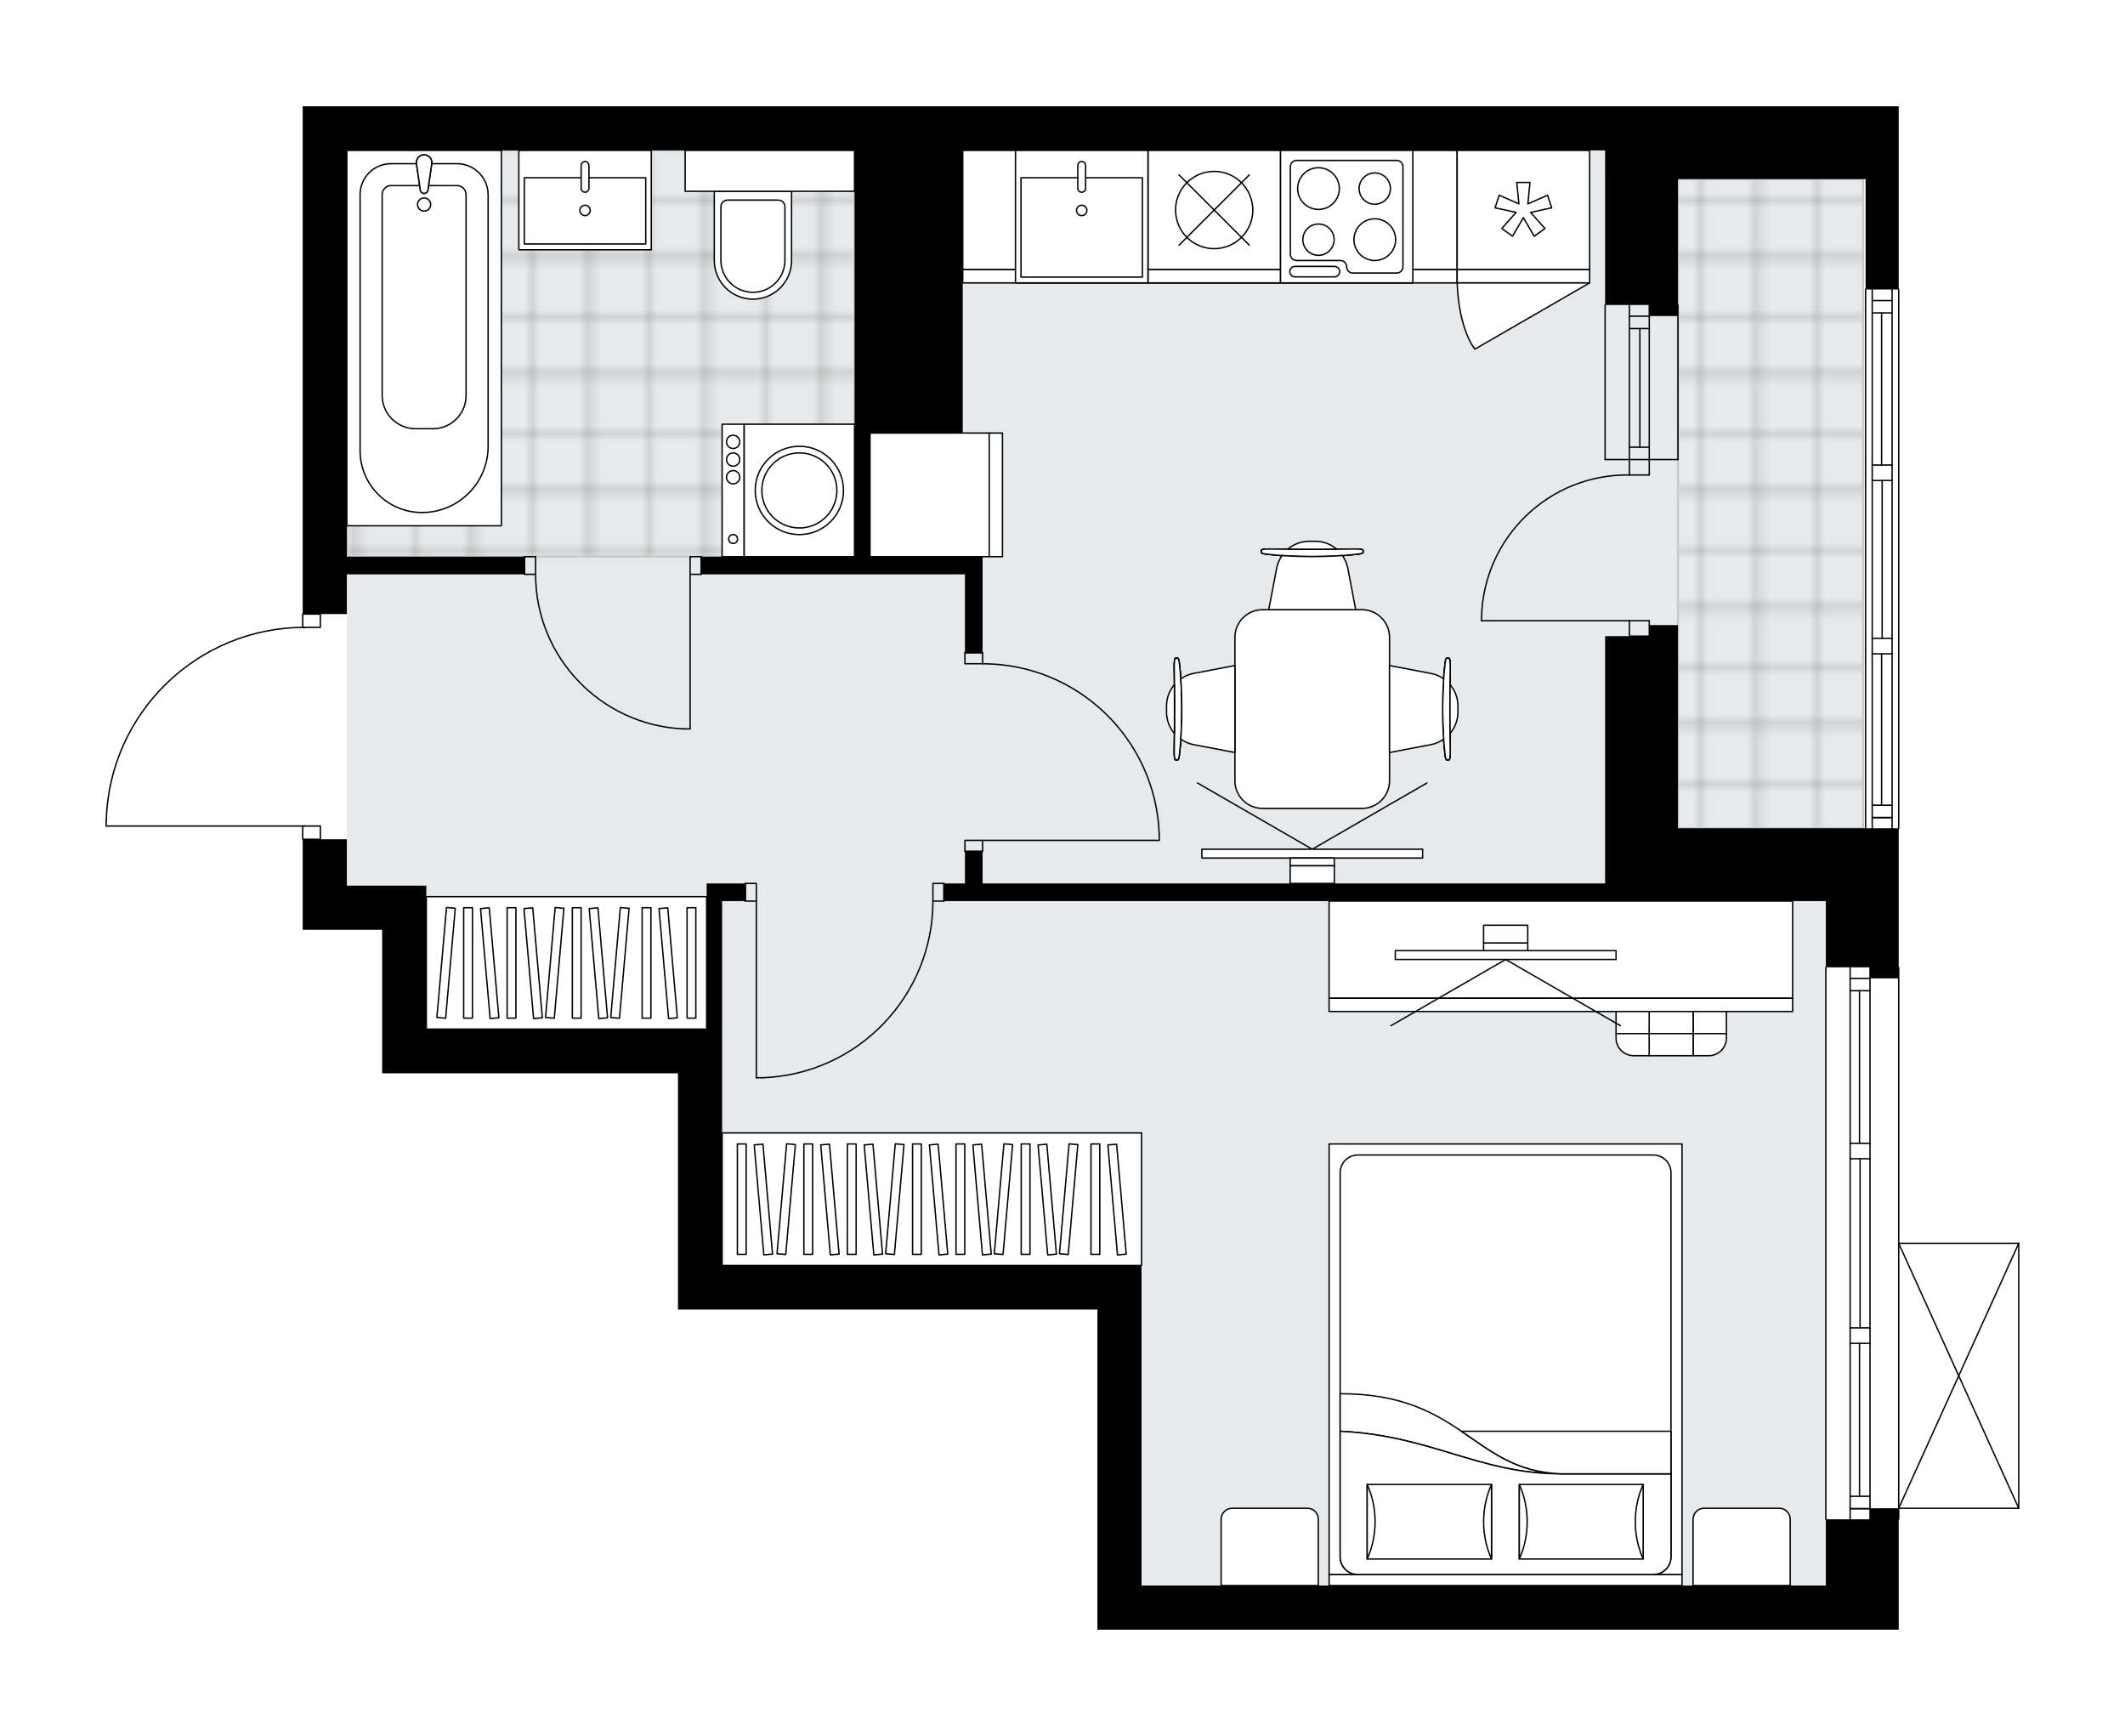 <svg xmlns="http://www.w3.org/2000/svg" xmlns:xlink="http://www.w3.org/1999/xlink" height="1633.57px" id="Layer_1" style="enable-background:new 0 0 2000 1633.57;" version="1.1" viewBox="0 0 2000 1633.57" width="2000px" x="0px" y="0px" xml:space="preserve">
<style type="text/css">
	.st0{fill:none;}
	.st1{opacity:0.25;fill:none;stroke:#13110C;stroke-width:0.4;stroke-miterlimit:10;}
	.st2{fill:#FFFFFF;}
	.st3{fill:#E7EAEC;}
	.st4{fill:url(#SVGID_1_);stroke:#C8C8C8;stroke-width:2;stroke-linecap:round;stroke-linejoin:round;stroke-miterlimit:10;}
	
		.st5{fill:url(#SVGID_00000039815637092980155980000015507236658897756814_);stroke:#C8C8C8;stroke-width:2;stroke-linecap:round;stroke-linejoin:round;stroke-miterlimit:10;}
	.st6{fill:none;stroke:#000000;stroke-width:1.3;stroke-linecap:round;stroke-linejoin:round;stroke-miterlimit:10;}
	.st7{fill:#FFFFFF;stroke:#000000;stroke-width:1.3;stroke-linecap:round;stroke-linejoin:round;stroke-miterlimit:10;}
	.st8{font-family:'Arial-BoldMT';}
	.st9{font-size:108.894px;}
	.st10{font-size:92.141px;}
	.st11{font-family:'ArialMT';}
	.st12{font-size:40px;}
</style>
<pattern height="14.57" id="New_Pattern_Swatch_2" patternUnits="userSpaceOnUse" style="overflow:visible;" viewBox="7.49 -22.06 14.57 14.57" width="14.57" x="1686.45" y="331.84">
	<g>
		<rect class="st0" height="14.57" width="14.57" x="7.49" y="-22.06" />
		<g>
			<rect class="st1" height="7.29" width="7.29" x="14.77" y="-7.49" />
		</g>
		<g>
			<rect class="st1" height="7.29" width="7.29" x="0.2" y="-7.49" />
		</g>
		<g>
			<rect class="st1" height="7.29" width="7.29" x="22.06" y="-14.77" />
		</g>
		<g>
			<rect class="st1" height="7.29" width="7.29" x="7.49" y="-14.77" />
			<rect class="st1" height="7.29" width="7.29" x="14.77" y="-22.06" />
		</g>
		<g>
			<rect class="st1" height="7.29" width="7.29" x="0.2" y="-22.06" />
		</g>
		<g>
			<rect class="st1" height="7.29" width="7.29" x="22.06" y="-29.35" />
		</g>
		<g>
			<rect class="st1" height="7.29" width="7.29" x="7.49" y="-29.35" />
		</g>
	</g>
</pattern>
<path class="st2" d="M1900.63,1169.9  c0,0.03,0.02,0.05,0.02,0.08v0.02c0,0,0,0,0,0v249.28c0,0,0,0,0,0v0.02c0,0.03-0.01,0.05-0.02,0.08c-0.01,0.05-0.01,0.11-0.03,0.16  c-0.02,0.04-0.04,0.07-0.06,0.1c-0.02,0.04-0.04,0.07-0.07,0.1c-0.04,0.04-0.09,0.07-0.13,0.09c-0.02,0.01-0.04,0.04-0.07,0.05  c0,0,0,0-0.01,0c-0.08,0.03-0.16,0.05-0.26,0.06c0,0,0,0-0.01,0c0,0,0,0,0,0c0,0,0,0,0,0h-112.33v9.74c0,0.36-0.29,0.65-0.65,0.65  v103.23h-27.01h-41.55h-139.2h-68.56h-436.3h-41.55v-301.26H829.23H638.09v-41.55V1010H401.24h-41.55V874.96h-74.79V833.4v-42.98  c-0.36,0-0.65-0.29-0.65-0.65v-11.82H100c-0.36,0-0.65-0.29-0.65-0.65v-5.45c0,0,0-0.01,0-0.01c0,0,0-0.01,0-0.01  c1.45-49.07,21.65-94.93,56.88-129.13c34.57-33.56,79.93-52.31,128.01-53.01v-11.85c0-0.36,0.29-0.65,0.65-0.65V139.48v-12.47V100  h229.58h996.23h249.32h27.01v68.56v103.23c0.36,0,0.65,0.29,0.65,0.65v506.94c0,0.36-0.29,0.65-0.65,0.65v129.59  c0.36,0,0.65,0.29,0.65,0.65v259.05H1900c0,0,0,0,0.01,0c0.04,0,0.08,0.02,0.12,0.03c0.04,0.01,0.09,0.01,0.13,0.03c0,0,0,0,0.01,0  c0.03,0.01,0.04,0.03,0.07,0.05c0.05,0.03,0.09,0.06,0.13,0.09c0.03,0.03,0.05,0.07,0.07,0.1c0.02,0.03,0.05,0.07,0.06,0.1  C1900.62,1169.79,1900.63,1169.84,1900.63,1169.9z" id="background" />
<g id="floor">
	<polygon class="st3" points="401.24,833.4 401.24,968.45 679.64,968.45 679.64,1190.76 1074.39,1190.76 1074.39,1492.01    1718.46,1492.01 1718.46,779.39 1753.59,779.39 1753.59,168.56 1510.69,168.56 1510.69,141.55 326.44,141.55 326.44,833.4  " />
	<pattern id="SVGID_1_" patternTransform="matrix(7.329 0 0 7.329 58224.191 47172.465)" xlink:href="#New_Pattern_Swatch_2">
	</pattern>
	<polygon class="st4" points="1753.59,168.56 1579.25,168.56 1579.25,779.39 1753.59,779.39  " />
	
		<pattern id="SVGID_00000109750183342060920920000011449993196793337767_" patternTransform="matrix(7.329 0 0 7.329 58224.191 47172.465)" xlink:href="#New_Pattern_Swatch_2">
	</pattern>
	
		<polygon points="   632.89,523.84 644.84,523.84 672.37,523.84 789.75,523.84 804.28,523.84 804.28,210.11 804.28,210.11 804.28,141.55 644.84,141.55    644.84,141.55 326.44,141.55 326.44,523.84  " style="fill:url(#SVGID_00000109750183342060920920000011449993196793337767_);stroke:#C8C8C8;stroke-width:2;stroke-linecap:round;stroke-linejoin:round;stroke-miterlimit:10;" />
	<g id="LINE_00000021826213100263994890000017549137650041775521_">
		<line class="st6" x1="1755.85" x2="1755.85" y1="779.39" y2="272.44" />
	</g>
	<g id="LINE_00000138538770669600498270000000167690478789065628_">
		<line class="st6" x1="1762.09" x2="1780.79" y1="769.37" y2="769.37" />
	</g>
	<g id="LINE_00000041260893959502357850000014078530506716710318_">
		<line class="st6" x1="1762.09" x2="1780.79" y1="282.83" y2="282.83" />
	</g>
	<g id="LINE_00000035530447138370339450000017764324580258506685_">
		<line class="st6" x1="1770.92" x2="1770.92" y1="615.25" y2="757.73" />
	</g>
	<g id="LINE_00000031206453686300288730000014584846008466273947_">
		<line class="st6" x1="1770.92" x2="1770.92" y1="294.47" y2="437.62" />
	</g>
	<g id="LINE_00000106130705346942868140000011539687807320930472_">
		<line class="st6" x1="1780.79" x2="1762.09" y1="294.47" y2="294.47" />
	</g>
	<g id="LINE_00000003805192689786833260000001157992185685198481_">
		<line class="st6" x1="1762.09" x2="1780.79" y1="769.37" y2="769.37" />
	</g>
	<g id="LINE_00000101789139163503242260000016917626446961836467_">
		<line class="st6" x1="1780.79" x2="1762.09" y1="757.73" y2="757.73" />
	</g>
	<g id="LINE_00000069382771166519266940000006758849255197350549_">
		<line class="st6" x1="1762.09" x2="1780.79" y1="600.71" y2="600.71" />
	</g>
	<g id="LINE_00000145053186632937908470000013375360767530630321_">
		<line class="st6" x1="1780.79" x2="1780.79" y1="600.71" y2="615.25" />
	</g>
	<g id="LINE_00000091736189233738340780000017112294502890953896_">
		<line class="st6" x1="1780.79" x2="1762.09" y1="615.25" y2="615.25" />
	</g>
	<g id="LINE_00000015324148026330324000000006831139267878958769_">
		<line class="st6" x1="1762.09" x2="1762.09" y1="615.25" y2="600.71" />
	</g>
	<g id="LINE_00000130628689822996057920000014593722431944308146_">
		<line class="st6" x1="1787.02" x2="1787.02" y1="272.44" y2="779.39" />
	</g>
	<g id="LINE_00000039125201529200515510000008842076567551671683_">
		<line class="st6" x1="1762.09" x2="1780.79" y1="437.62" y2="437.62" />
	</g>
	<g id="LINE_00000057137270713391594800000008742854618871322250_">
		<line class="st6" x1="1780.79" x2="1780.79" y1="437.62" y2="452.16" />
	</g>
	<g id="LINE_00000132054711108990011630000003834260241443001756_">
		<line class="st6" x1="1780.79" x2="1762.09" y1="452.16" y2="452.16" />
	</g>
	<g id="LINE_00000008149438629333878250000000050499622896413111_">
		<line class="st6" x1="1762.09" x2="1762.09" y1="452.16" y2="437.62" />
	</g>
	<g id="LINE_00000015355899676164213890000008556594652146930866_">
		<line class="st6" x1="1771.44" x2="1771.44" y1="452.16" y2="600.71" />
	</g>
	<g id="LWPOLYLINE_00000141450660939768455350000001475348172246118063_">
		<line class="st6" x1="1762.09" x2="1762.09" y1="437.62" y2="272.44" />
	</g>
	<g id="LWPOLYLINE_00000178913687873881150210000014523910353504123820_">
		<line class="st6" x1="1762.09" x2="1762.09" y1="452.16" y2="600.71" />
	</g>
	<g id="LWPOLYLINE_00000036214033189390254930000017569211811307363717_">
		<line class="st6" x1="1762.09" x2="1762.09" y1="615.25" y2="779.39" />
	</g>
	<g id="LWPOLYLINE_00000054972840751292478860000010809776655083673000_">
		<line class="st6" x1="1780.79" x2="1780.79" y1="437.62" y2="272.44" />
	</g>
	<g id="LWPOLYLINE_00000001653153870449350150000015643165581246760590_">
		<line class="st6" x1="1780.79" x2="1780.79" y1="452.16" y2="600.71" />
	</g>
	<g id="LWPOLYLINE_00000103241830570921550370000006339337771692010370_">
		<line class="st6" x1="1780.79" x2="1780.79" y1="615.25" y2="779.39" />
	</g>
	<g id="LINE_00000095320454488428238170000002690409613064721081_">
		<line class="st6" x1="1533.55" x2="1533.55" y1="432.42" y2="286.99" />
	</g>
	<g id="LINE_00000103264661089713141160000010444554525260102580_">
		<line class="st6" x1="1552.25" x2="1552.25" y1="432.42" y2="286.99" />
	</g>
	<g id="LINE_00000094595721023588310570000003991668654091805857_">
		<line class="st6" x1="1543.41" x2="1543.41" y1="420.79" y2="309.16" />
	</g>
	<g id="LINE_00000116233709995334555320000009905623279668402088_">
		<line class="st6" x1="1533.55" x2="1552.25" y1="297.52" y2="297.52" />
	</g>
	<g id="LINE_00000167389088166111816730000005469649671594820997_">
		<line class="st6" x1="1533.55" x2="1552.25" y1="420.79" y2="420.79" />
	</g>
	<g id="LINE_00000002359910021944252340000008609719862812836224_">
		<line class="st6" x1="1510.69" x2="1510.69" y1="432.42" y2="286.99" />
	</g>
	<g id="LINE_00000165933118958899098590000003014031560823734714_">
		<line class="st6" x1="1579.25" x2="1579.25" y1="286.99" y2="432.42" />
	</g>
	<g id="LINE_00000036237558308132553490000003705256740683134113_">
		<line class="st6" x1="1533.53" x2="1552.23" y1="309.16" y2="309.16" />
	</g>
	<g id="LINE_00000133500291248432000690000010873635373483080118_">
		<line class="st6" x1="1510.69" x2="1579.25" y1="432.42" y2="432.42" />
	</g>
	<g id="LINE_00000083796513275423023380000005617217992460118968_">
		<line class="st6" x1="1718.46" x2="1718.46" y1="1429.69" y2="910.28" />
	</g>
	<g id="LINE_00000000219864355255655070000012227440536926168510_">
		<line class="st6" x1="1741.31" x2="1760.01" y1="1419.67" y2="1419.67" />
	</g>
	<g id="LINE_00000115516074304648071460000005478139182004630945_">
		<line class="st6" x1="1741.31" x2="1760.01" y1="920.67" y2="920.67" />
	</g>
	<g id="LINE_00000138560111097044295210000015587102583472574617_">
		<line class="st6" x1="1750.14" x2="1750.14" y1="1264.1" y2="1408.03" />
	</g>
	<g id="LINE_00000049942060960185324840000014874143948269882039_">
		<line class="st6" x1="1750.14" x2="1750.14" y1="932.3" y2="1075.86" />
	</g>
	<g id="LINE_00000109738788111863032010000000307437891555770272_">
		<line class="st6" x1="1760.01" x2="1741.31" y1="932.3" y2="932.3" />
	</g>
	<g id="LINE_00000134942289551836005010000005290325618046411168_">
		<line class="st6" x1="1741.31" x2="1760.01" y1="1419.67" y2="1419.67" />
	</g>
	<g id="LINE_00000064339721551763930770000013197671025317066407_">
		<line class="st6" x1="1760.01" x2="1741.31" y1="1408.03" y2="1408.03" />
	</g>
	<g id="LINE_00000112621918534491932380000003675221142357527948_">
		<line class="st6" x1="1741.31" x2="1760.01" y1="1249.55" y2="1249.55" />
	</g>
	<g id="LINE_00000072989677285928950960000004531522757371369638_">
		<line class="st6" x1="1760.01" x2="1760.01" y1="1249.55" y2="1264.1" />
	</g>
	<g id="LINE_00000034047888849317389730000005219008781468889503_">
		<line class="st6" x1="1760.01" x2="1741.31" y1="1264.1" y2="1264.1" />
	</g>
	<g id="LINE_00000150812305700412225900000013108357397661597624_">
		<line class="st6" x1="1741.31" x2="1741.31" y1="1264.1" y2="1249.55" />
	</g>
	<g id="LINE_00000011741574109539297080000015399442299923492010_">
		<line class="st6" x1="1787.02" x2="1787.02" y1="910.28" y2="1429.69" />
	</g>
	<g id="LINE_00000116219508550417481530000005589369015836883898_">
		<line class="st6" x1="1741.31" x2="1760.01" y1="1075.86" y2="1075.86" />
	</g>
	<g id="LINE_00000053545347411280275300000001064933885920011951_">
		<line class="st6" x1="1760.01" x2="1760.01" y1="1075.86" y2="1090.41" />
	</g>
	<g id="LINE_00000146477869350214939000000003130250656854327997_">
		<line class="st6" x1="1760.01" x2="1741.31" y1="1090.41" y2="1090.41" />
	</g>
	<g id="LINE_00000086667638697747593710000001959055245152867257_">
		<line class="st6" x1="1741.31" x2="1741.31" y1="1090.41" y2="1075.86" />
	</g>
	<g id="LINE_00000037673260953516563770000015919076720339498150_">
		<line class="st6" x1="1750.66" x2="1750.66" y1="1090.41" y2="1249.55" />
	</g>
	<g id="LWPOLYLINE_00000127740692994069249110000004822620009352573846_">
		<line class="st6" x1="1741.31" x2="1741.31" y1="1075.86" y2="910.28" />
	</g>
	<g id="LWPOLYLINE_00000078030928741291804580000003385292835530702722_">
		<line class="st6" x1="1741.31" x2="1741.31" y1="1090.41" y2="1249.55" />
	</g>
	<g id="LWPOLYLINE_00000052069982922427617490000008655050477333032833_">
		<line class="st6" x1="1741.31" x2="1741.31" y1="1264.1" y2="1429.69" />
	</g>
	<g id="LWPOLYLINE_00000106857402897683492190000000293198859639366018_">
		<line class="st6" x1="1760.01" x2="1760.01" y1="1075.86" y2="910.28" />
	</g>
	<g id="LWPOLYLINE_00000049209780488431267210000006684281195385004981_">
		<line class="st6" x1="1760.01" x2="1760.01" y1="1090.41" y2="1249.55" />
	</g>
	<g id="LWPOLYLINE_00000155864195863887593110000014895249791092261286_">
		<line class="st6" x1="1760.01" x2="1760.01" y1="1264.1" y2="1429.69" />
	</g>
	<g id="LWPOLYLINE_00000110438498125793600690000007198510538763141814_">
		<rect class="st6" height="10.39" width="16.62" x="908.18" y="790.81" />
	</g>
	<g id="LWPOLYLINE_00000106115783424295237340000001579071576093052569_">
		<rect class="st6" height="10.39" width="16.62" x="908.18" y="614.21" />
	</g>
	<g id="LINE_00000002358247648251492790000009304430556486057141_">
		<line class="st6" x1="924.8" x2="908.18" y1="801.2" y2="801.2" />
	</g>
	<g id="LINE_00000112596290655501061960000014521036250843020212_">
		<line class="st6" x1="924.8" x2="908.18" y1="614.21" y2="614.21" />
	</g>
	<g id="LINE_00000072975076550245440020000015605215963169661355_">
		<line class="st6" x1="924.8" x2="1091.01" y1="790.81" y2="790.81" />
	</g>
	<g id="LINE_00000160189496441933132090000013300909332182703506_">
		<line class="st6" x1="1091.01" x2="1091.01" y1="784.58" y2="790.81" />
	</g>
	<g id="ARC_00000057141518332999321320000018019702370422559659_">
		<path class="st6" d="M924.8,624.6c89.37,0.05,162.75,70.67,166.21,159.98" />
	</g>
	<g id="LWPOLYLINE_00000171709725488516662280000005614877470547542204_">
		<rect class="st6" height="16.62" width="10.39" x="649.51" y="523.84" />
	</g>
	<g id="LWPOLYLINE_00000133503392049721283690000014071385831304237996_">
		<rect class="st6" height="16.62" width="10.39" x="493.69" y="523.84" />
	</g>
	<g id="LINE_00000119099816651385047710000002270133924482845572_">
		<line class="st6" x1="659.9" x2="659.9" y1="540.46" y2="523.84" />
	</g>
	<g id="LINE_00000113343976193129779910000012574947949404576697_">
		<line class="st6" x1="493.69" x2="493.69" y1="540.46" y2="523.84" />
	</g>
	<g id="LINE_00000137853351986670702970000004167108210885816212_">
		<line class="st6" x1="649.51" x2="649.51" y1="540.46" y2="685.89" />
	</g>
	<g id="ARC_00000129923554392211257480000009555144122932811438_">
		<path class="st6" d="M643.28,685.89c-77.82-3.46-139.15-67.54-139.2-145.43" />
	</g>
	<g id="LINE_00000092450348832053691980000013544859000195211141_">
		<line class="st6" x1="649.51" x2="643.28" y1="685.89" y2="685.89" />
	</g>
	<g id="LWPOLYLINE_00000156589937147044447700000008421873773746290341_">
		<rect class="st6" height="16.62" width="10.39" x="701.45" y="831.33" />
	</g>
	<g id="LWPOLYLINE_00000024708900271387649420000014972907091038858117_">
		<rect class="st6" height="16.62" width="10.39" x="878.05" y="831.33" />
	</g>
	<g id="LINE_00000164492280594638851430000011667354518657920172_">
		<line class="st6" x1="701.45" x2="701.45" y1="847.95" y2="831.33" />
	</g>
	<g id="LINE_00000094578347484428510580000003644459061968531879_">
		<line class="st6" x1="888.44" x2="888.44" y1="847.95" y2="831.33" />
	</g>
	<g id="LINE_00000170983299192482994950000017463580773980740020_">
		<line class="st6" x1="711.84" x2="711.84" y1="847.95" y2="1014.16" />
	</g>
	<g id="LINE_00000032641861965095456900000013715065826391532162_">
		<line class="st6" x1="718.08" x2="711.84" y1="1014.16" y2="1014.16" />
	</g>
	<g id="ARC_00000114761515578740109480000012342729648843429292_">
		<path class="st6" d="M878.05,847.95c-0.05,89.37-70.67,162.75-159.98,166.21" />
	</g>
	<g id="LWPOLYLINE_00000162327174562521757020000017719037578246577836_">
		<rect class="st6" height="12.47" width="16.62" x="284.89" y="577.86" />
	</g>
	<g id="LWPOLYLINE_00000090283620819213125380000002843807198280165792_">
		<rect class="st6" height="12.47" width="16.62" x="284.89" y="777.31" />
	</g>
	<g id="LWPOLYLINE_00000067952000035579808740000009227898903440059060_">
		<path class="st6" d="M100,771.86c2.99-101.12,85.83-181.54,186.99-181.54" />
	</g>
	<g id="LINE_00000106868757133539012960000011465690339739262885_">
		<line class="st6" x1="286.99" x2="100" y1="777.31" y2="777.31" />
	</g>
	<g id="LINE_00000090296994208341393690000016005369217534810530_">
		<line class="st6" x1="100" x2="100" y1="777.31" y2="771.86" />
	</g>
	<g id="ARC_00000041983768713745449080000006840724385846517439_">
		<path class="st6" d="M1394.35,584.09c0-0.68,0.01-1.36,0.02-2.04c1.13-75.74,63.45-136.22,139.19-135.08" />
	</g>
	<g id="LINE_00000149355806741103157200000016802393979191168439_">
		<line class="st6" x1="1533.55" x2="1394.35" y1="584.09" y2="584.09" />
	</g>
	<g id="LINE_00000013880267147998216620000018432069951455265930_">
		<line class="st6" x1="1533.55" x2="1533.55" y1="432.42" y2="446.96" />
	</g>
	<g id="LINE_00000130636766095724994610000014744379968272542592_">
		<line class="st6" x1="1533.55" x2="1552.25" y1="446.96" y2="446.96" />
	</g>
	<g id="LINE_00000042713173363774739530000016479578580998241950_">
		<line class="st6" x1="1552.25" x2="1552.25" y1="446.96" y2="432.42" />
	</g>
	<g id="LINE_00000031200395472843325110000002339820750578701472_">
		<line class="st6" x1="1552.25" x2="1552.25" y1="598.63" y2="584.09" />
	</g>
	<g id="LINE_00000173136655769317358670000003586710256584485510_">
		<line class="st6" x1="1552.25" x2="1533.55" y1="584.09" y2="584.09" />
	</g>
	<g id="LINE_00000055704366385090666130000011266719442060462000_">
		<line class="st6" x1="1533.55" x2="1533.55" y1="584.09" y2="598.63" />
	</g>
	<g id="LINE_00000166656708480847085110000011984758757861165464_">
		<line class="st6" x1="1552.25" x2="1533.55" y1="598.63" y2="598.63" />
	</g>
	<g id="LINE_00000067916372981211358020000002293222919973808815_">
		<line class="st6" x1="1900" x2="1900" y1="1169.98" y2="1419.3" />
	</g>
	<g id="LINE_00000129904670376699562850000006462474806402420626_">
		<line class="st6" x1="1900" x2="1787.02" y1="1419.3" y2="1419.3" />
	</g>
	<g id="LINE_00000012442840145408491390000013274710531235693966_">
		<line class="st6" x1="1787.02" x2="1900" y1="1169.98" y2="1169.98" />
	</g>
	<g id="LWPOLYLINE_00000097484545662895929150000000590198813361975709_">
		<line class="st6" x1="1787.02" x2="1900" y1="1419.3" y2="1169.98" />
	</g>
	<g id="LWPOLYLINE_00000052785303431860329320000008692385125754455463_">
		<line class="st6" x1="1787.02" x2="1900" y1="1169.98" y2="1419.3" />
	</g>
	<polygon points="1510.69,100 514.47,100 284.89,100 284.89,127.01 284.89,139.48 284.89,577.86 326.44,577.86 326.44,540.46    493.69,540.46 493.69,523.84 326.44,523.84 326.44,141.55 514.47,141.55 804.3,141.55 804.3,407.49 804.28,407.49 804.28,523.84    659.9,523.84 659.9,540.46 908.18,540.46 908.18,614.21 924.8,614.21 924.8,540.46 924.8,523.84 818.84,523.84 818.84,407.49    906.1,407.49 906.1,141.55 1510.69,141.55 1510.69,168.56 1510.69,286.99 1552.25,286.99 1552.25,297.38 1579.25,297.38    1579.25,286.99 1579.25,168.56 1755.85,168.56 1755.85,272.44 1787.02,272.44 1787.02,168.56 1787.02,100 1760.01,100  " />
	<polygon points="1760.01,1429.69 1718.46,1429.69 1718.46,1492.01 1579.25,1492.01 1510.69,1492.01 1074.39,1492.01    1074.39,1190.76 1032.84,1190.76 829.23,1190.76 679.64,1190.76 679.64,968.45 679.64,847.95 701.45,847.95 701.45,831.33    679.64,831.33 665.1,831.33 665.1,968.45 638.09,968.45 401.24,968.45 401.24,874.96 401.24,833.4 326.44,833.4 326.44,789.77    284.89,789.77 284.89,833.4 284.89,874.96 359.68,874.96 359.68,1010 401.24,1010 638.09,1010 638.09,1190.76 638.09,1232.31    829.23,1232.31 1032.84,1232.31 1032.84,1533.57 1074.39,1533.57 1510.69,1533.57 1579.25,1533.57 1718.46,1533.57    1760.01,1533.57 1787.02,1533.57 1787.02,1419.3 1760.01,1419.3  " />
	<polygon points="1579.25,779.39 1579.25,598.63 1579.25,588.24 1552.25,588.24 1552.25,598.63 1510.69,598.63 1510.69,779.39    1510.69,831.33 924.8,831.33 924.8,801.2 908.18,801.2 908.18,831.33 888.44,831.33 888.44,847.95 1510.69,847.95 1718.46,847.95    1718.46,910.28 1760.01,910.28 1760.01,920.67 1787.02,920.67 1787.02,910.28 1787.02,779.39 1718.46,779.39  " />
</g>
<g id="mebel">
	<g>
		<path class="st7" d="M1674.69,1419.3h-70.84c-5.74,0-10.39,4.65-10.39,10.39v62.33h91.42v-62.52    C1684.88,1423.86,1680.32,1419.3,1674.69,1419.3z" />
		<path class="st7" d="M1230.54,1419.3h-70.84c-5.74,0-10.39,4.65-10.39,10.39v62.33h91.42v-62.52    C1240.74,1423.86,1236.17,1419.3,1230.54,1419.3z" />
		<g>
			
				<rect class="st7" height="10.39" transform="matrix(-1 -8.954272e-11 8.954272e-11 -1 2834.013 2973.648)" width="332.14" x="1250.94" y="1481.63" />
			
				<rect class="st7" height="405.14" transform="matrix(-1 -8.954272e-11 8.954272e-11 -1 2834.013 2558.122)" width="332.14" x="1250.94" y="1076.49" />
			<path class="st7" d="M1556.07,1481.63h-278.12c-9.18,0-16.62-7.44-16.62-16.62V1103.5c0-9.18,7.44-16.62,16.62-16.62h278.12     c9.18,0,16.62,7.44,16.62,16.62v361.51C1572.69,1474.19,1565.25,1481.63,1556.07,1481.63z" />
			<path class="st7" d="M1261.33,1346.83c86.87,4.25,129.92,40.05,208.14,40.08c-83.7-2.83-92.63-75.56-208.14-75.4L1261.33,1346.83     z" />
			<g>
				<path class="st7" d="M1261.33,1346.83c86.87,4.25,129.92,40.05,208.14,40.08l103.22,0v78.1c0,9.18-7.44,16.62-16.62,16.62      h-278.12c-9.18,0-16.62-7.44-16.62-16.62L1261.33,1346.83L1261.33,1346.83z" />
			</g>
			
				<rect class="st7" height="70.16" transform="matrix(-1 -8.940816e-11 8.940816e-11 -1 2976.463 2863.952)" width="116.56" x="1429.95" y="1396.9" />
			<path class="st7" d="M1429.95,1396.9c9.87,22.04,9.87,48.12,0,70.16V1396.9z" />
			<path class="st7" d="M1546.51,1467.05c-9.87-22.04-9.87-48.12,0-70.16V1467.05z" />
			
				<rect class="st7" height="70.16" transform="matrix(-1 -9.026170e-11 9.026170e-11 -1 2690.547 2863.952)" width="117" x="1286.77" y="1396.9" />
			<path class="st7" d="M1286.77,1396.9c9.91,22.04,9.91,48.12,0,70.16V1396.9z" />
			<path class="st7" d="M1403.78,1467.05c-9.91-22.04-9.91-48.12,0-70.16L1403.78,1467.05z" />
			<g>
				<path class="st7" d="M1469.47,1386.91h103.22v-40.08h-197.22C1403.41,1365.74,1426.67,1385.46,1469.47,1386.91z" />
			</g>
		</g>
	</g>
	<g>
		<g>
			<rect class="st7" height="41.55" width="41.55" x="1552.16" y="931.09" />
			<rect class="st7" height="20.78" width="41.55" x="1552.16" y="972.64" />
			<rect class="st7" height="20.78" width="41.55" x="1552.16" y="910.31" />
			
				<rect class="st7" height="41.55" transform="matrix(-1 -4.435930e-11 4.435930e-11 -1 3218.598 1903.734)" width="31.16" x="1593.72" y="931.09" />
			<path class="st7" d="M1593.72,993.42h14.54c9.18,0,16.62-7.44,16.62-16.62v-4.16h-31.16V993.42z" />
			<path class="st7" d="M1593.72,931.09h31.16v-4.16c0-9.18-7.44-16.62-16.62-16.62h-14.54V931.09z" />
			
				<rect class="st7" height="41.55" transform="matrix(-1 -4.424251e-11 4.424251e-11 -1 3073.163 1903.734)" width="31.16" x="1521" y="931.09" />
			<path class="st7" d="M1537.62,993.42h14.54v-20.78H1521v4.16C1521,985.98,1528.44,993.42,1537.62,993.42z" />
			<path class="st7" d="M1521,931.09h31.16v-20.78h-14.54c-9.18,0-16.62,7.44-16.62,16.62V931.09z" />
		</g>
		<g>
			
				<rect class="st7" height="91.42" transform="matrix(-1 -1.930959e-10 1.930959e-10 -1 2938.083 1787.32)" width="436.3" x="1250.89" y="847.95" />
			
				<rect class="st7" height="12.47" transform="matrix(-1 -1.120070e-10 1.120070e-10 -1 2938.083 1891.201)" width="436.3" x="1250.89" y="939.37" />
		</g>
		<g>
			<g>
				<g id="LINE_00000147222307351207238360000013624422888367475391_">
					<line class="st7" x1="1417.1" x2="1525.06" y1="902.87" y2="965.2" />
				</g>
				<g id="LINE_00000103943271767309778190000008613642891029353127_">
					<line class="st7" x1="1417.1" x2="1309.14" y1="902.87" y2="965.2" />
				</g>
			</g>
			
				<rect class="st7" height="207.76" transform="matrix(8.820773e-11 -1 1 8.820773e-11 518.383 2315.818)" width="8.31" x="1412.95" y="794.84" />
			
				<rect class="st7" height="41.55" transform="matrix(-9.342944e-11 1 -1 -9.342944e-11 2308.027 -526.175)" width="7.27" x="1413.46" y="870.15" />
			
				<rect class="st7" height="41.55" transform="matrix(9.154550e-11 -1 1 9.154550e-11 538.121 2296.08)" width="16.62" x="1408.79" y="858.2" />
		</g>
	</g>
	<g>
		
			<rect class="st7" height="263.86" transform="matrix(1.439922e-10 -1 1 1.439922e-10 -372.955 1439.296)" width="124.66" x="470.84" y="774.2" />
		<g>
			
				<rect class="st7" height="8.26" transform="matrix(1.347758e-10 -1 1 1.347758e-10 -465.59 1346.662)" width="103.88" x="388.6" y="902" />
			
				<rect class="st7" height="8.26" transform="matrix(1.347758e-10 -1 1 1.347758e-10 -424.684 1387.568)" width="103.88" x="429.5" y="902" />
			
				<rect class="st7" height="8.26" transform="matrix(1.347669e-10 -1 1 1.347669e-10 -363.325 1448.926)" width="103.88" x="490.86" y="902" />
			
				<rect class="st7" height="8.26" transform="matrix(0.087 -0.996 0.996 0.087 -519.207 1245.636)" width="103.88" x="368.14" y="902" />
			
				<rect class="st7" height="8.26" transform="matrix(0.087 -0.996 0.996 0.087 -425.855 1347.512)" width="103.88" x="470.41" y="902" />
			
				<rect class="st7" height="8.26" transform="matrix(-0.087 -0.996 0.996 -0.087 -401.511 1444.334)" width="103.88" x="409.05" y="902" />
			
				<rect class="st7" height="8.26" transform="matrix(-0.087 -0.996 0.996 -0.087 -357.04 1485.085)" width="103.88" x="449.95" y="902" />
			
				<rect class="st7" height="8.26" transform="matrix(0.087 -0.996 0.996 0.087 -369.844 1408.637)" width="103.88" x="531.77" y="902" />
			
				<rect class="st7" height="8.26" transform="matrix(-0.087 -0.996 0.996 -0.087 -290.333 1546.21)" width="103.88" x="511.31" y="902" />
			
				<rect class="st7" height="8.26" transform="matrix(1.347669e-10 -1 1 1.347669e-10 -297.64 1514.611)" width="103.88" x="556.54" y="902" />
			
				<rect class="st7" height="8.26" transform="matrix(1.346710e-10 -1 1 1.346710e-10 -255.357 1556.895)" width="103.88" x="598.83" y="902" />
			
				<rect class="st7" height="8.26" transform="matrix(-0.087 -0.996 0.996 -0.087 -218.923 1611.645)" width="103.88" x="577" y="902" />
		</g>
	</g>
	<g>
		
			<rect class="st7" height="394.75" transform="matrix(1.439411e-10 -1 1 1.439411e-10 -251.414 2005.451)" width="124.66" x="814.69" y="931.06" />
		<g>
			
				<rect class="st7" height="8.26" transform="matrix(1.347412e-10 -1 1 1.347412e-10 -367.699 1889.166)" width="103.88" x="708.79" y="1124.3" />
			
				<rect class="st7" height="8.26" transform="matrix(1.347500e-10 -1 1 1.347500e-10 -326.793 1930.072)" width="103.88" x="749.7" y="1124.3" />
			
				<rect class="st7" height="8.26" transform="matrix(1.347500e-10 -1 1 1.347500e-10 -265.435 1991.43)" width="103.88" x="811.06" y="1124.3" />
			
				<rect class="st7" height="8.26" transform="matrix(1.347412e-10 -1 1 1.347412e-10 -224.529 2032.336)" width="103.88" x="851.96" y="1124.3" />
			
				<rect class="st7" height="8.26" transform="matrix(1.344960e-10 -1 1 1.344960e-10 -163.17 2093.695)" width="103.88" x="913.32" y="1124.3" />
			
				<rect class="st7" height="8.26" transform="matrix(0.087 -0.996 0.996 0.087 -448.378 1767.546)" width="103.88" x="688.34" y="1124.3" />
			
				<rect class="st7" height="8.26" transform="matrix(0.087 -0.996 0.996 0.087 -355.026 1869.422)" width="103.88" x="790.6" y="1124.3" />
			
				<rect class="st7" height="8.26" transform="matrix(0.087 -0.996 0.996 0.087 -261.675 1971.297)" width="103.88" x="892.87" y="1124.3" />
			
				<rect class="st7" height="8.26" transform="matrix(-0.087 -0.996 0.996 -0.087 -274.867 2004.995)" width="103.88" x="729.25" y="1124.3" />
			
				<rect class="st7" height="8.26" transform="matrix(-0.087 -0.996 0.996 -0.087 -230.396 2045.745)" width="103.88" x="770.15" y="1124.3" />
			
				<rect class="st7" height="8.26" transform="matrix(-0.087 -0.996 0.996 -0.087 -163.69 2106.871)" width="103.88" x="831.51" y="1124.3" />
			
				<rect class="st7" height="8.26" transform="matrix(-0.087 -0.996 0.996 -0.087 -119.219 2147.621)" width="103.88" x="872.42" y="1124.3" />
			
				<rect class="st7" height="8.26" transform="matrix(0.087 -0.996 0.996 0.087 -205.663 2032.423)" width="103.88" x="954.23" y="1124.3" />
			
				<rect class="st7" height="8.26" transform="matrix(-0.087 -0.996 0.996 -0.087 -52.512 2208.746)" width="103.88" x="933.77" y="1124.3" />
			
				<rect class="st7" height="8.26" transform="matrix(1.344783e-10 -1 1 1.344783e-10 -430.306 1826.559)" width="103.88" x="646.19" y="1124.3" />
			
				<rect class="st7" height="8.26" transform="matrix(-0.087 -0.996 0.996 -0.087 -342.931 1942.627)" width="103.88" x="666.64" y="1124.3" />
			
				<rect class="st7" height="8.26" transform="matrix(1.347500e-10 -1 1 1.347500e-10 -97.485 2159.38)" width="103.88" x="979.01" y="1124.3" />
			
				<rect class="st7" height="8.26" transform="matrix(-0.087 -0.996 0.996 -0.087 18.897 2274.181)" width="103.88" x="999.46" y="1124.3" />
		</g>
	</g>
	<g>
		<rect class="st7" height="112.19" width="465.33" x="906.11" y="141.56" />
		<rect class="st7" height="12.47" width="465.33" x="906.11" y="253.75" />
	</g>
	<g>
		<polygon class="st7" points="931.04,523.84 931.04,407.5 856.24,407.5 818.84,407.5 818.84,416.61 818.84,523.84   " />
		
			<rect class="st7" height="12.47" transform="matrix(4.795992e-11 -1 1 4.795992e-11 471.603 1402.937)" width="116.34" x="879.1" y="459.43" />
	</g>
	<g>
		<path class="st7" d="M1162.29,734.75V599.71c0-14.34,11.63-25.97,25.97-25.97h93.55c14.34,0,25.97,11.63,25.97,25.97v135.05    c0,14.34-11.63,25.97-25.97,25.97h-93.55C1173.92,760.72,1162.29,749.1,1162.29,734.75z" />
		<g>
			<g id="LINE_00000019663536235070469880000001173778092511061387_">
				<path class="st7" d="M1360.12,710.4c-3.16-25.15-3.16-61.25,0-86.4c0.36-2.9,0.91-4.59,1.49-4.59h0.14h2.05      c0.62,0,1.12,3.26,1.12,7.27c-0.43,26.94-0.43,54.09,0,81.03c0,4.02-0.5,7.27-1.12,7.27h-2.05h-0.14      C1361.03,714.99,1360.48,713.3,1360.12,710.4z" />
			</g>
			<g id="LINE_00000106128560283216652150000004120534867629744551_">
				<path class="st7" d="M1360.12,710.4c-3.16-25.15-3.16-61.25,0-86.4c0.36-2.9,0.91-4.59,1.49-4.59h0.14h2.05      c0.62,0,1.12,3.26,1.12,7.27c-0.43,26.94-0.43,54.09,0,81.03c0,4.02-0.5,7.27-1.12,7.27h-2.05h-0.14      C1361.03,714.99,1360.48,713.3,1360.12,710.4z" />
			</g>
			<g id="LINE_00000137099096441119081190000005857851111923779753_">
				<path class="st7" d="M1360.12,710.4c-3.16-25.15-3.16-61.25,0-86.4c0.36-2.9,0.91-4.59,1.49-4.59h0.14h2.05      c0.62,0,1.12,3.26,1.12,7.27c-0.43,26.94-0.43,54.09,0,81.03c0,4.02-0.5,7.27-1.12,7.27h-2.05h-0.14      C1361.03,714.99,1360.48,713.3,1360.12,710.4z" />
			</g>
			<path class="st7" d="M1364.78,690.17c4.62-5.47,7.38-12.5,7.38-20.1v-5.73c0-7.6-2.76-14.63-7.38-20.1     C1364.64,659.55,1364.64,674.86,1364.78,690.17z" />
			<path class="st7" d="M1307.78,708.13l39.06-7.45c4.41-0.84,8.39-2.68,11.9-5.12c-1.27-18.03-1.27-38.69,0-56.72     c-3.5-2.44-7.48-4.28-11.9-5.12l-39.06-7.45V708.13z" />
		</g>
		<g>
			<g id="LINE_00000076585869092815308110000009586108842356199578_">
				<path class="st7" d="M1278.24,521.41c-25.15,3.16-61.25,3.16-86.4,0c-2.9-0.36-4.59-0.91-4.59-1.49v-0.14v-2.05      c0-0.62,3.26-1.12,7.27-1.12c26.94,0.43,54.09,0.43,81.03,0c4.02,0,7.27,0.5,7.27,1.12v2.05v0.14      C1282.82,520.5,1281.14,521.04,1278.24,521.41z" />
			</g>
			<g id="LINE_00000037669684779049796870000004268868326023999123_">
				<path class="st7" d="M1278.24,521.41c-25.15,3.16-61.25,3.16-86.4,0c-2.9-0.36-4.59-0.91-4.59-1.49v-0.14v-2.05      c0-0.62,3.26-1.12,7.27-1.12c26.94,0.43,54.09,0.43,81.03,0c4.02,0,7.27,0.5,7.27,1.12v2.05v0.14      C1282.82,520.5,1281.14,521.04,1278.24,521.41z" />
			</g>
			<g id="LINE_00000128468879668009612880000013324852463908694938_">
				<path class="st7" d="M1278.24,521.41c-25.15,3.16-61.25,3.16-86.4,0c-2.9-0.36-4.59-0.91-4.59-1.49v-0.14v-2.05      c0-0.62,3.26-1.12,7.27-1.12c26.94,0.43,54.09,0.43,81.03,0c4.02,0,7.27,0.5,7.27,1.12v2.05v0.14      C1282.82,520.5,1281.14,521.04,1278.24,521.41z" />
			</g>
			<path class="st7" d="M1258,516.74c-5.47-4.62-12.5-7.38-20.1-7.38h-5.73c-7.6,0-14.63,2.76-20.1,7.38     C1227.39,516.88,1242.69,516.88,1258,516.74z" />
			<path class="st7" d="M1275.97,573.74l-7.45-39.06c-0.84-4.41-2.68-8.39-5.12-11.9c-18.03,1.27-38.69,1.27-56.72,0     c-2.44,3.5-4.28,7.48-5.12,11.9l-7.45,39.06H1275.97z" />
		</g>
		<g>
			<g id="LINE_00000054953356280971328920000000528454195328656315_">
				<path class="st7" d="M1109.96,624.01c3.16,25.15,3.16,61.25,0,86.4c-0.36,2.9-0.91,4.59-1.49,4.59h-0.14h-2.05      c-0.62,0-1.12-3.26-1.12-7.27c0.43-26.94,0.43-54.09,0-81.03c0-4.02,0.5-7.27,1.12-7.27h2.05h0.14      C1109.05,619.42,1109.6,621.1,1109.96,624.01z" />
			</g>
			<g id="LINE_00000052073122711988685280000010979008034511678867_">
				<path class="st7" d="M1109.96,624.01c3.16,25.15,3.16,61.25,0,86.4c-0.36,2.9-0.91,4.59-1.49,4.59h-0.14h-2.05      c-0.62,0-1.12-3.26-1.12-7.27c0.43-26.94,0.43-54.09,0-81.03c0-4.02,0.5-7.27,1.12-7.27h2.05h0.14      C1109.05,619.42,1109.6,621.1,1109.96,624.01z" />
			</g>
			<g id="LINE_00000158009203056513813110000018350790936360877974_">
				<path class="st7" d="M1109.96,624.01c3.16,25.15,3.16,61.25,0,86.4c-0.36,2.9-0.91,4.59-1.49,4.59h-0.14h-2.05      c-0.62,0-1.12-3.26-1.12-7.27c0.43-26.94,0.43-54.09,0-81.03c0-4.02,0.5-7.27,1.12-7.27h2.05h0.14      C1109.05,619.42,1109.6,621.1,1109.96,624.01z" />
			</g>
			<path class="st7" d="M1105.3,644.24c-4.62,5.47-7.38,12.5-7.38,20.1v5.73c0,7.6,2.76,14.63,7.38,20.1     C1105.43,674.86,1105.43,659.55,1105.3,644.24z" />
			<path class="st7" d="M1162.29,626.27l-39.06,7.45c-4.41,0.84-8.39,2.68-11.9,5.12c1.27,18.03,1.27,38.69,0,56.72     c3.5,2.44,7.48,4.28,11.9,5.12l39.06,7.45V626.27z" />
		</g>
	</g>
	<g>
		<g>
			<g id="LINE_00000104703755905696332630000012583357808862618755_">
				<line class="st7" x1="1235.04" x2="1127.08" y1="799.13" y2="736.8" />
			</g>
			<g id="LINE_00000135667063508396429470000010591681537844576436_">
				<line class="st7" x1="1235.04" x2="1343" y1="799.13" y2="736.8" />
			</g>
		</g>
		
			<rect class="st7" height="207.76" transform="matrix(-4.443220e-11 1 -1 -4.443220e-11 2038.322 -431.757)" width="8.31" x="1230.88" y="699.4" />
		
			<rect class="st7" height="41.55" transform="matrix(3.839779e-11 -1 1 3.839779e-11 423.965 2046.113)" width="7.27" x="1231.4" y="790.3" />
		
			<rect class="st7" height="41.55" transform="matrix(-4.744135e-11 1 -1 -4.744135e-11 2058.06 -412.019)" width="16.62" x="1226.73" y="802.24" />
	</g>
	<g>
		
			<rect class="st7" height="20.78" transform="matrix(-1.836970e-16 1 -1 -1.836970e-16 1151.527 -228.503)" width="124.66" x="627.69" y="451.12" />
		
			<rect class="st7" height="103.88" transform="matrix(-1.836970e-16 1 -1 -1.836970e-16 1213.856 -290.832)" width="124.66" x="690.01" y="409.57" />
		<g id="CIRCLE_00000137118397752980589430000006220494649986737078_">
			<circle class="st7" cx="752.34" cy="461.51" r="41.55" />
		</g>
		<g id="CIRCLE_00000051368470589880982940000001691440734818732953_">
			<circle class="st7" cx="752.34" cy="461.51" r="35.32" />
		</g>
		<g id="CIRCLE_00000026158817074940518640000002214441875680027013_">
			<circle class="st7" cx="690.01" cy="507.22" r="4.16" />
		</g>
		<g id="CIRCLE_00000098215516781060250820000014932100266392054913_">
			<circle class="st7" cx="690.01" cy="449.05" r="6.23" />
		</g>
		<g id="CIRCLE_00000078763270341817035650000011473481271905063306_">
			<circle class="st7" cx="690.01" cy="432.43" r="6.23" />
		</g>
		<g id="CIRCLE_00000069381247300321524040000012947812483898657425_">
			<circle class="st7" cx="690.01" cy="415.8" r="6.23" />
		</g>
	</g>
	<g>
		<rect class="st7" height="93.49" width="124.67" x="488.31" y="141.56" />
		<rect class="st7" height="62.33" width="114.27" x="493.49" y="167.25" />
		<path class="st7" d="M550.63,180.9L550.63,180.9c-2.03,0-3.67-1.65-3.67-3.67v-21.54c0-2.03,1.65-3.67,3.67-3.67l0,0    c2.03,0,3.67,1.65,3.67,3.67v21.54C554.3,179.26,552.66,180.9,550.63,180.9z" />
		<circle class="st7" cx="550.63" cy="198.02" r="4.88" />
	</g>
	<g>
		<rect class="st7" height="124.66" width="124.66" x="1205.09" y="141.56" />
		<path class="st7" d="M1214.44,156.85v82.41c0,3.25,2.64,5.89,5.89,5.89h41.21c3.25,0,5.89,2.64,5.89,5.89v0    c0,3.25,2.64,5.89,5.89,5.89h41.21c3.25,0,5.89-2.64,5.89-5.89v-94.19c0-3.25-2.64-5.89-5.89-5.89h-94.19    C1217.07,150.96,1214.44,153.6,1214.44,156.85z" />
		<path class="st7" d="M1255.96,260.52h-37.14c-2.71,0-4.91-2.2-4.91-4.91l0,0c0-2.71,2.2-4.91,4.91-4.91h37.14    c2.71,0,4.91,2.2,4.91,4.91l0,0C1260.87,258.33,1258.67,260.52,1255.96,260.52z" />
		<circle class="st7" cx="1240.93" cy="177.45" r="19.62" />
		<circle class="st7" cx="1293.91" cy="225.53" r="19.62" />
		<circle class="st7" cx="1240.93" cy="225.53" r="14.72" />
		<circle class="st7" cx="1293.91" cy="177.45" r="14.72" />
	</g>
	<g>
		<rect class="st7" height="112.19" width="124.66" x="1080.43" y="141.56" />
		<rect class="st7" height="12.47" width="124.66" x="1080.43" y="253.75" />
		<circle class="st7" cx="1142.76" cy="197.65" r="36.36" />
		<line class="st7" x1="1175.81" x2="1109.7" y1="164.6" y2="230.71" />
		<line class="st7" x1="1175.81" x2="1109.7" y1="230.71" y2="164.6" />
	</g>
	<g>
		<rect class="st7" height="112.19" width="124.66" x="1371.43" y="141.56" />
		<rect class="st7" height="12.47" width="124.66" x="1371.43" y="253.75" />
		<polygon class="st7" points="1429.55,191.85 1427.53,171.68 1439.99,171.68 1437.98,191.85 1456.54,183.7 1460.39,195.56     1440.58,199.87 1454.07,215 1443.98,222.33 1433.76,204.83 1423.54,222.33 1413.45,215 1426.94,199.87 1407.14,195.56     1410.99,183.7   " />
		<path class="st7" d="M1496.09,266.21l-107.96,62.33c0,0-15.04-17.54-16.7-62.33H1496.09z" />
	</g>
	<g>
		<rect class="st7" height="124.66" width="124.67" x="955.76" y="141.56" />
		<rect class="st7" height="93.49" width="114.27" x="960.94" y="167.25" />
		<path class="st7" d="M1018.08,180.9L1018.08,180.9c-2.03,0-3.67-1.65-3.67-3.67v-21.54c0-2.03,1.65-3.67,3.67-3.67l0,0    c2.03,0,3.67,1.65,3.67,3.67v21.54C1021.75,179.26,1020.11,180.9,1018.08,180.9z" />
		<circle class="st7" cx="1018.08" cy="198.02" r="4.88" />
	</g>
	<g>
		<path class="st7" d="M708.64,281.52L708.64,281.52c-20.08,0-36.36-16.28-36.36-36.36v-65.17H745v65.17    C745,265.24,728.72,281.52,708.64,281.52z" />
		<rect class="st7" height="38.44" width="159.44" x="644.84" y="141.56" />
		<path class="st7" d="M708.64,275.07L708.64,275.07c-16.64,0-30.13-13.49-30.13-30.13v-50.41c0-3.44,2.79-6.23,6.23-6.23h47.78    c3.44,0,6.23,2.79,6.23,6.23v50.41C738.77,261.59,725.28,275.07,708.64,275.07z" />
	</g>
	<g>
		<rect class="st7" height="353.2" width="145.43" x="326.45" y="141.56" />
		<g id="ARC_00000057841332881836107570000013860849382771972756_">
			<path class="st7" d="M391.99,154.01c-0.1-0.69-0.1-1.4,0-2.09c0.58-3.96,4.26-6.71,8.22-6.13s6.71,4.26,6.13,8.22l-3.7,25.37     c-0.35,1.17-1.27,2.09-2.44,2.44c-1.92,0.57-3.94-0.52-4.51-2.44L391.99,154.01z" />
		</g>
		<path class="st7" d="M430.11,154.02h-23.78l-3.7,25.36c-0.35,1.17-1.27,2.09-2.44,2.44c-1.92,0.57-3.94-0.52-4.51-2.44l-3.7-25.36    H368c-16.06,0-29.09,13.02-29.09,29.09v240.96c0,32.15,26.07,58.22,58.22,58.22c34.4,0,62.28-27.89,62.28-62.28V183.32    C459.41,167.14,446.3,154.02,430.11,154.02z" />
		<path class="st7" d="M430.18,174.65h-26.85l-0.69,4.73c-0.35,1.17-1.27,2.09-2.44,2.44c-1.92,0.57-3.94-0.52-4.51-2.44l-0.69-4.73    h-27c-4.59,0-8.31,3.72-8.31,8.31v189.11c0,17.32,14.04,31.36,31.36,31.36h16.43c17.21,0,31.16-13.95,31.16-31.16V183.11    C438.64,178.44,434.85,174.65,430.18,174.65z" />
		<g id="ARC_00000005234855037055194980000011976185578843350944_">
			<path class="st7" d="M391.99,154.01c-0.1-0.69-0.1-1.4,0-2.09c0.58-3.96,4.26-6.71,8.22-6.13s6.71,4.26,6.13,8.22l-3.7,25.37     c-0.35,1.17-1.27,2.09-2.44,2.44c-1.92,0.57-3.94-0.52-4.51-2.44L391.99,154.01z" />
		</g>
		<circle class="st7" cx="399.16" cy="192.46" r="6.17" />
	</g>
</g>
</svg>